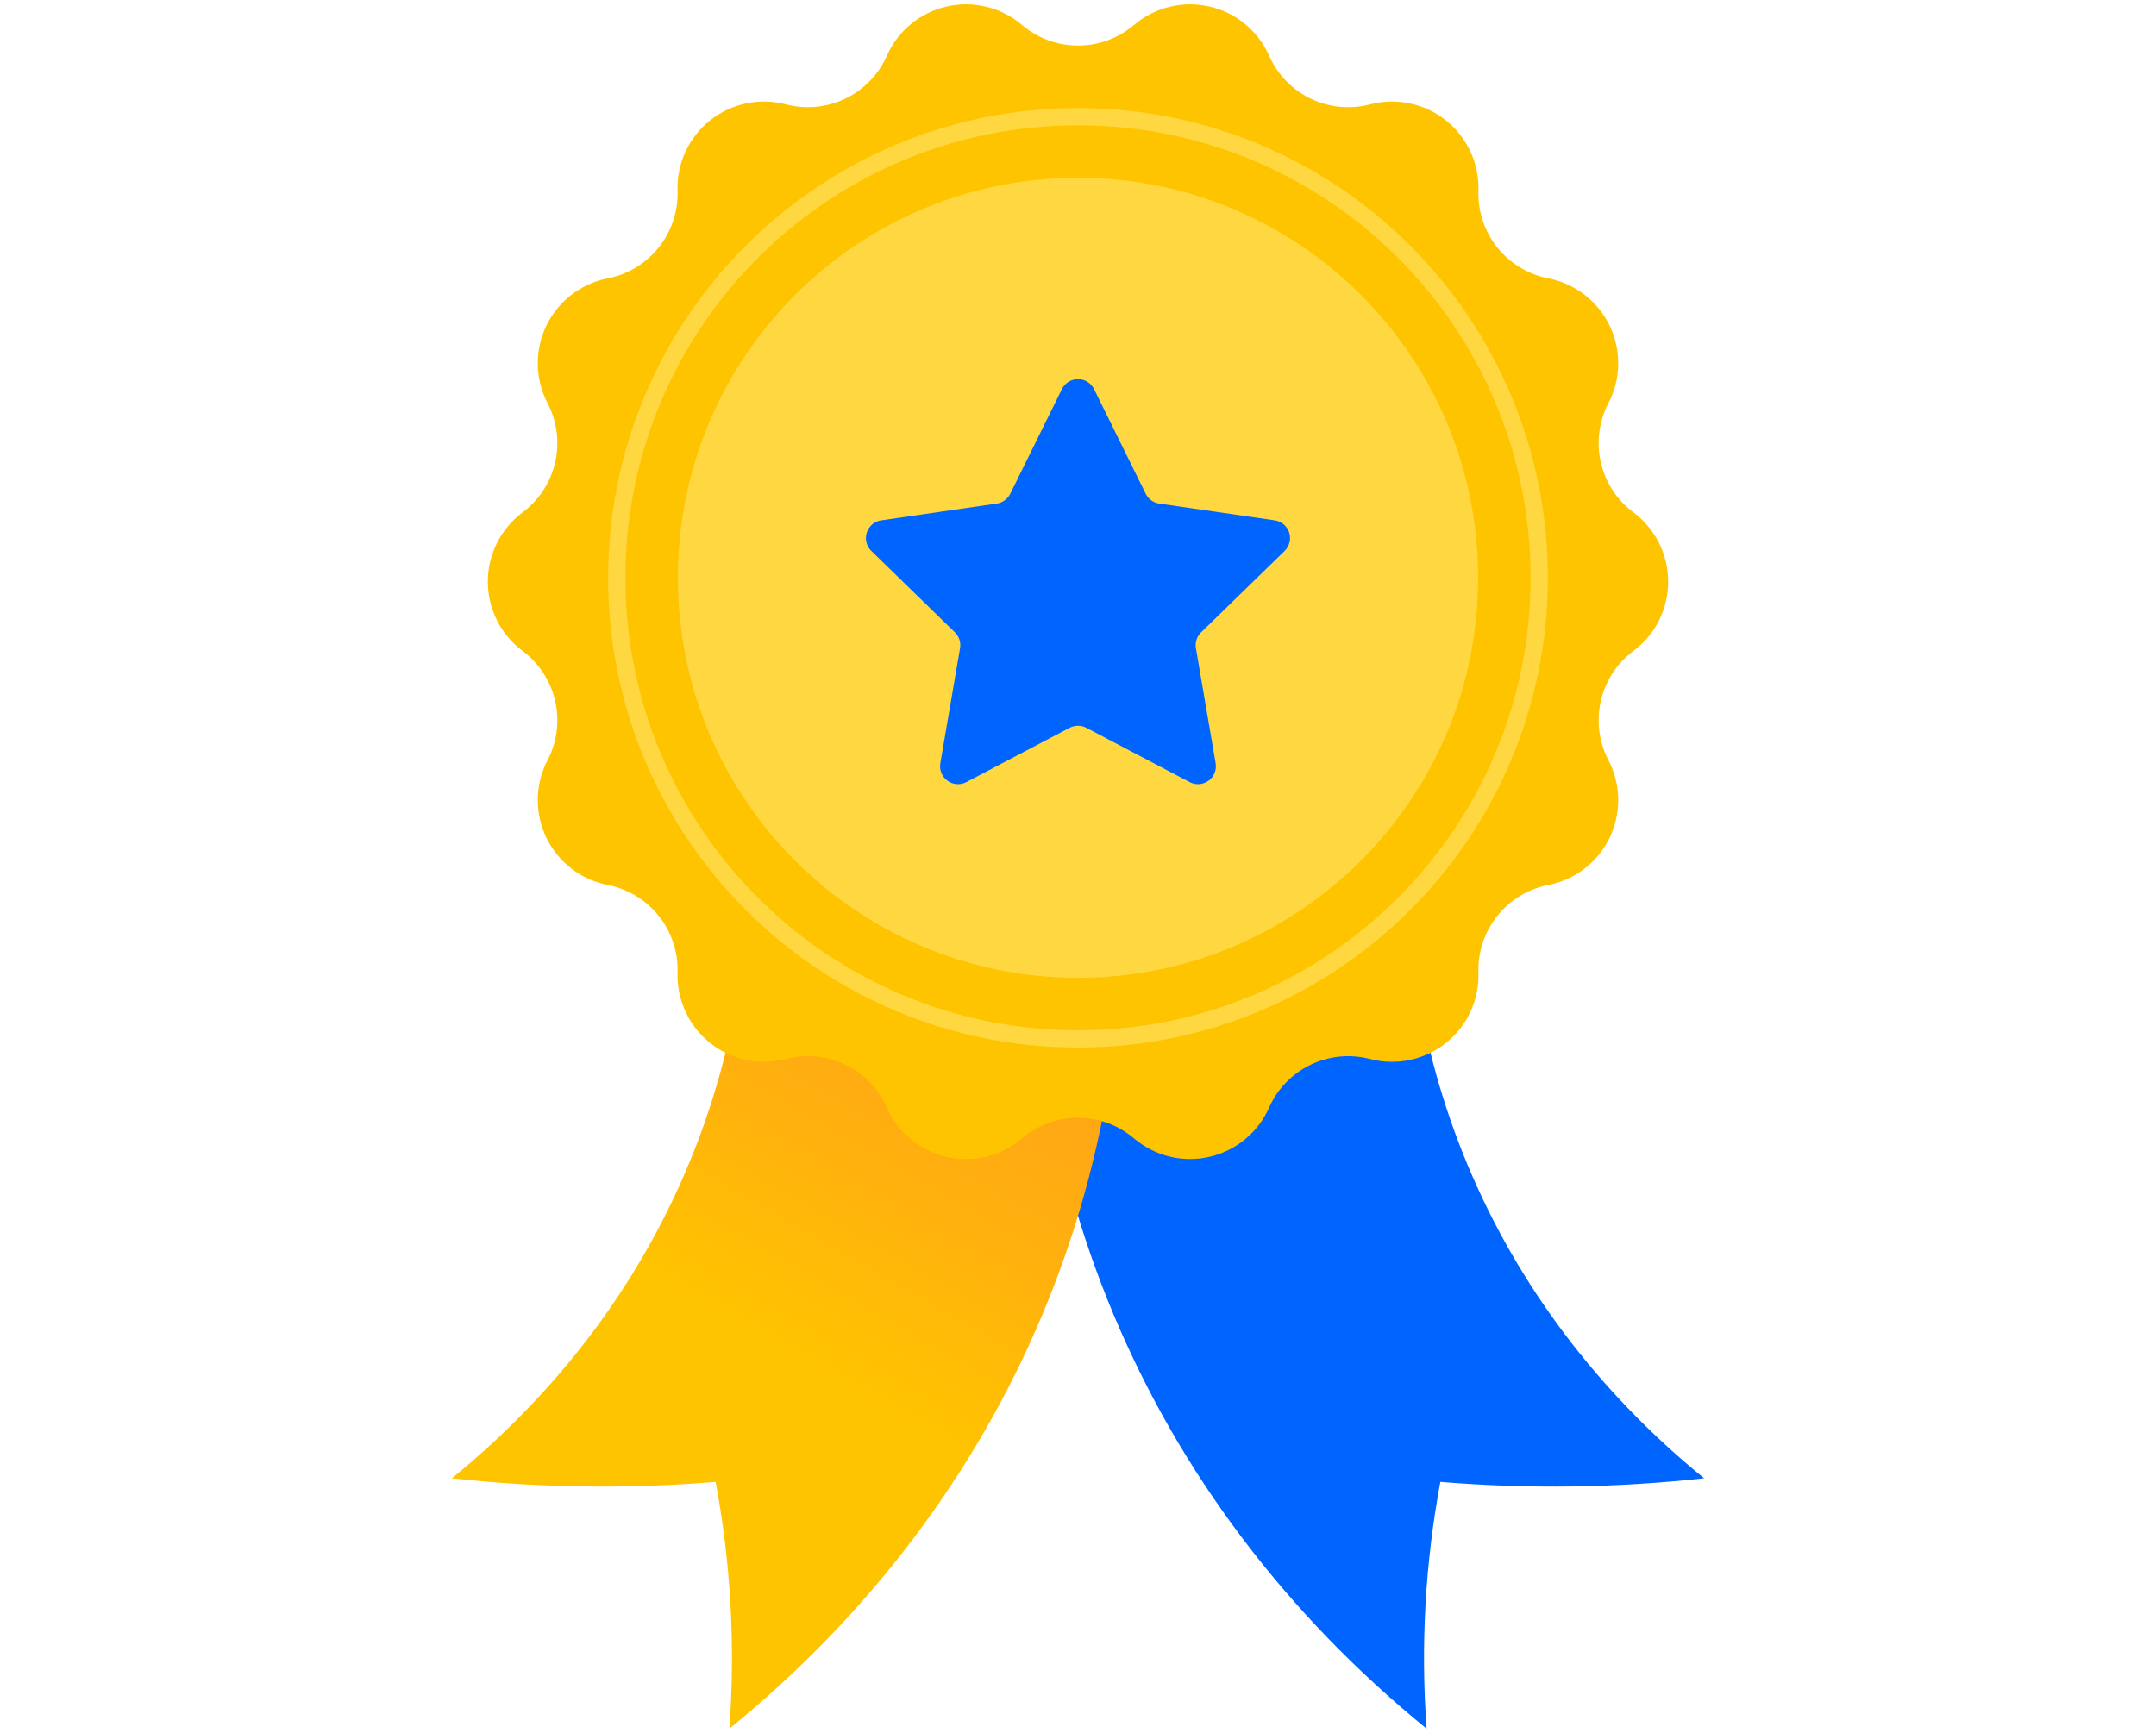 <svg width="250" height="201" viewBox="0 0 250 201" fill="none" xmlns="http://www.w3.org/2000/svg">
<g clip-path="url(#clip0_1251_1009)">
<g clip-path="url(#clip1_1251_1009)">
<path d="M165.424 200.499C164.719 190.928 165.254 181.307 167.016 171.874C177.2 172.719 187.442 172.58 197.6 171.456C172.925 151.365 160.614 121.998 163.585 90.317L120.318 92.901C116.379 134.913 132.704 173.855 165.424 200.499Z" fill="#0065FF"/>
<path d="M84.573 200.499C85.279 190.928 84.744 181.307 82.982 171.874C72.798 172.719 62.556 172.58 52.398 171.456C77.073 151.365 89.384 121.998 86.413 90.317L129.68 92.901C133.619 134.913 117.294 173.855 84.573 200.499Z" fill="url(#paint0_linear_1251_1009)"/>
<path d="M189.417 75.49L189.389 75.511C187.485 76.936 186.151 78.991 185.623 81.309C185.094 83.627 185.407 86.057 186.505 88.166L186.509 88.173C187.229 89.557 187.617 91.089 187.641 92.648C187.665 94.208 187.325 95.751 186.648 97.156C185.971 98.561 184.975 99.788 183.74 100.741C182.505 101.693 181.065 102.345 179.535 102.643C177.199 103.098 175.101 104.369 173.617 106.229C172.132 108.089 171.358 110.417 171.432 112.796L171.433 112.816C171.481 114.374 171.166 115.921 170.512 117.335C169.859 118.75 168.884 119.992 167.666 120.964C166.448 121.936 165.02 122.611 163.496 122.935C161.972 123.259 160.393 123.223 158.885 122.83L158.855 122.822C156.555 122.223 154.116 122.46 151.975 123.492C149.833 124.524 148.128 126.284 147.164 128.457L147.159 128.469C146.526 129.895 145.57 131.153 144.366 132.144C143.161 133.134 141.743 133.831 140.222 134.177C138.702 134.524 137.122 134.51 135.607 134.139C134.093 133.767 132.686 133.048 131.498 132.037L131.497 132.036C129.684 130.493 127.38 129.645 124.999 129.645C122.619 129.645 120.315 130.493 118.502 132.036L118.5 132.037C117.313 133.048 115.906 133.768 114.391 134.139C112.877 134.511 111.297 134.524 109.776 134.177C108.256 133.831 106.837 133.135 105.633 132.144C104.429 131.153 103.473 129.895 102.84 128.47L102.834 128.456C101.87 126.284 100.165 124.524 98.024 123.492C95.882 122.46 93.444 122.223 91.144 122.822L91.113 122.83C89.605 123.223 88.027 123.258 86.502 122.935C84.978 122.611 83.55 121.936 82.333 120.964C81.115 119.992 80.14 118.749 79.486 117.335C78.833 115.921 78.517 114.373 78.566 112.816L78.567 112.795C78.641 110.417 77.867 108.089 76.382 106.229C74.898 104.369 72.8 103.098 70.464 102.642C68.933 102.344 67.493 101.693 66.258 100.74C65.024 99.788 64.028 98.56 63.351 97.156C62.674 95.751 62.334 94.207 62.358 92.648C62.382 91.088 62.77 89.556 63.49 88.173L63.494 88.165C64.592 86.057 64.904 83.626 64.376 81.308C63.848 78.99 62.513 76.936 60.61 75.511L60.581 75.489C59.334 74.556 58.322 73.344 57.625 71.951C56.928 70.558 56.565 69.022 56.565 67.464C56.565 65.907 56.928 64.37 57.625 62.977C58.322 61.584 59.334 60.373 60.581 59.439L60.61 59.418C62.513 57.993 63.848 55.938 64.376 53.62C64.904 51.302 64.591 48.872 63.494 46.763L63.489 46.755C62.769 45.372 62.382 43.84 62.358 42.28C62.334 40.721 62.674 39.178 63.351 37.773C64.028 36.368 65.023 35.14 66.258 34.188C67.493 33.235 68.933 32.584 70.464 32.286C72.8 31.831 74.898 30.559 76.382 28.699C77.867 26.839 78.641 24.512 78.567 22.133L78.566 22.113C78.517 20.555 78.832 19.008 79.486 17.593C80.14 16.179 81.115 14.937 82.332 13.964C83.55 12.992 84.978 12.318 86.502 11.994C88.026 11.67 89.605 11.706 91.113 12.099L91.144 12.107C93.444 12.706 95.882 12.469 98.024 11.437C100.165 10.405 101.87 8.645 102.835 6.472L102.84 6.46C103.473 5.034 104.429 3.776 105.633 2.785C106.837 1.795 108.256 1.098 109.776 0.752C111.297 0.406 112.877 0.419 114.392 0.79C115.906 1.162 117.313 1.881 118.501 2.892L118.502 2.893C120.315 4.437 122.618 5.284 124.999 5.284C127.38 5.284 129.684 4.437 131.497 2.893L131.498 2.892C132.686 1.881 134.093 1.162 135.607 0.79C137.122 0.419 138.702 0.406 140.222 0.752C141.743 1.098 143.162 1.795 144.366 2.785C145.57 3.776 146.526 5.034 147.159 6.46L147.164 6.473C148.129 8.646 149.834 10.405 151.975 11.437C154.116 12.469 156.555 12.707 158.855 12.107L158.885 12.099C160.393 11.707 161.972 11.671 163.496 11.995C165.02 12.318 166.448 12.993 167.666 13.965C168.884 14.937 169.858 16.18 170.512 17.594C171.166 19.009 171.481 20.556 171.433 22.113L171.432 22.134C171.358 24.512 172.132 26.84 173.616 28.7C175.101 30.56 177.199 31.831 179.535 32.287C181.065 32.585 182.505 33.236 183.74 34.189C184.975 35.141 185.971 36.369 186.648 37.774C187.325 39.178 187.665 40.722 187.641 42.281C187.617 43.841 187.229 45.373 186.509 46.756L186.505 46.764C185.407 48.872 185.094 51.303 185.622 53.621C186.151 55.939 187.485 57.993 189.389 59.418L189.417 59.44C190.664 60.373 191.676 61.584 192.374 62.977C193.071 64.37 193.434 65.907 193.434 67.465C193.434 69.022 193.071 70.558 192.374 71.951C191.677 73.344 190.664 74.556 189.417 75.49Z" fill="#FFC400"/>
<path d="M125 113.41C150.624 113.41 171.396 92.638 171.396 67.014C171.396 41.39 150.624 20.618 125 20.618C99.376 20.618 78.603 41.39 78.603 67.014C78.603 92.638 99.376 113.41 125 113.41Z" fill="#FFD740"/>
<path d="M124.999 120.495C154.536 120.495 178.48 96.551 178.48 67.014C178.48 37.477 154.536 13.533 124.999 13.533C95.462 13.533 71.518 37.477 71.518 67.014C71.518 96.551 95.462 120.495 124.999 120.495Z" stroke="#FFD740" stroke-width="2" stroke-miterlimit="10"/>
<path d="M126.862 45.131L132.851 57.268C133 57.57 133.221 57.831 133.493 58.03C133.766 58.228 134.083 58.356 134.416 58.405L147.81 60.351C148.194 60.407 148.554 60.569 148.851 60.819C149.147 61.069 149.368 61.397 149.488 61.766C149.607 62.134 149.622 62.529 149.529 62.906C149.436 63.282 149.239 63.625 148.962 63.896L139.27 73.343C139.029 73.578 138.848 73.869 138.744 74.189C138.64 74.51 138.615 74.851 138.672 75.183L140.96 88.522C141.026 88.904 140.983 89.297 140.837 89.657C140.691 90.016 140.447 90.327 140.133 90.555C139.82 90.783 139.448 90.919 139.062 90.947C138.675 90.975 138.288 90.894 137.945 90.713L125.965 84.415C125.667 84.258 125.335 84.177 124.998 84.177C124.661 84.177 124.329 84.258 124.031 84.415L112.051 90.713C111.708 90.894 111.321 90.975 110.934 90.947C110.547 90.919 110.176 90.783 109.862 90.555C109.549 90.327 109.305 90.016 109.159 89.657C109.013 89.298 108.97 88.905 109.035 88.523L111.323 75.183C111.38 74.851 111.356 74.51 111.252 74.19C111.147 73.869 110.967 73.579 110.726 73.344L101.034 63.896C100.756 63.625 100.56 63.282 100.467 62.906C100.374 62.529 100.388 62.134 100.508 61.766C100.628 61.397 100.848 61.069 101.145 60.819C101.441 60.569 101.802 60.407 102.186 60.351L115.579 58.405C115.913 58.356 116.23 58.228 116.502 58.029C116.775 57.831 116.995 57.57 117.144 57.268L123.134 45.131C123.306 44.783 123.571 44.491 123.901 44.286C124.23 44.081 124.61 43.973 124.998 43.973C125.386 43.973 125.766 44.081 126.095 44.286C126.424 44.491 126.69 44.783 126.862 45.131Z" fill="#0065FF"/>
</g>
</g>
<defs>
<linearGradient id="paint0_linear_1251_1009" x1="65.035" y1="189.218" x2="122.902" y2="88.988" gradientUnits="userSpaceOnUse">
<stop offset="0.35" stop-color="#FFC400"/>
<stop offset="0.522" stop-color="#FFB40B"/>
<stop offset="0.799" stop-color="#FFA01A"/>
<stop offset="0.987" stop-color="#FF991F"/>
</linearGradient>
<clipPath id="clip0_1251_1009">
<rect width="250" height="200" fill="white" transform="translate(0 0.5)"/>
</clipPath>
<clipPath id="clip1_1251_1009">
<rect width="145.201" height="200" fill="white" transform="translate(52.398 0.5)"/>
</clipPath>
</defs>
</svg>
